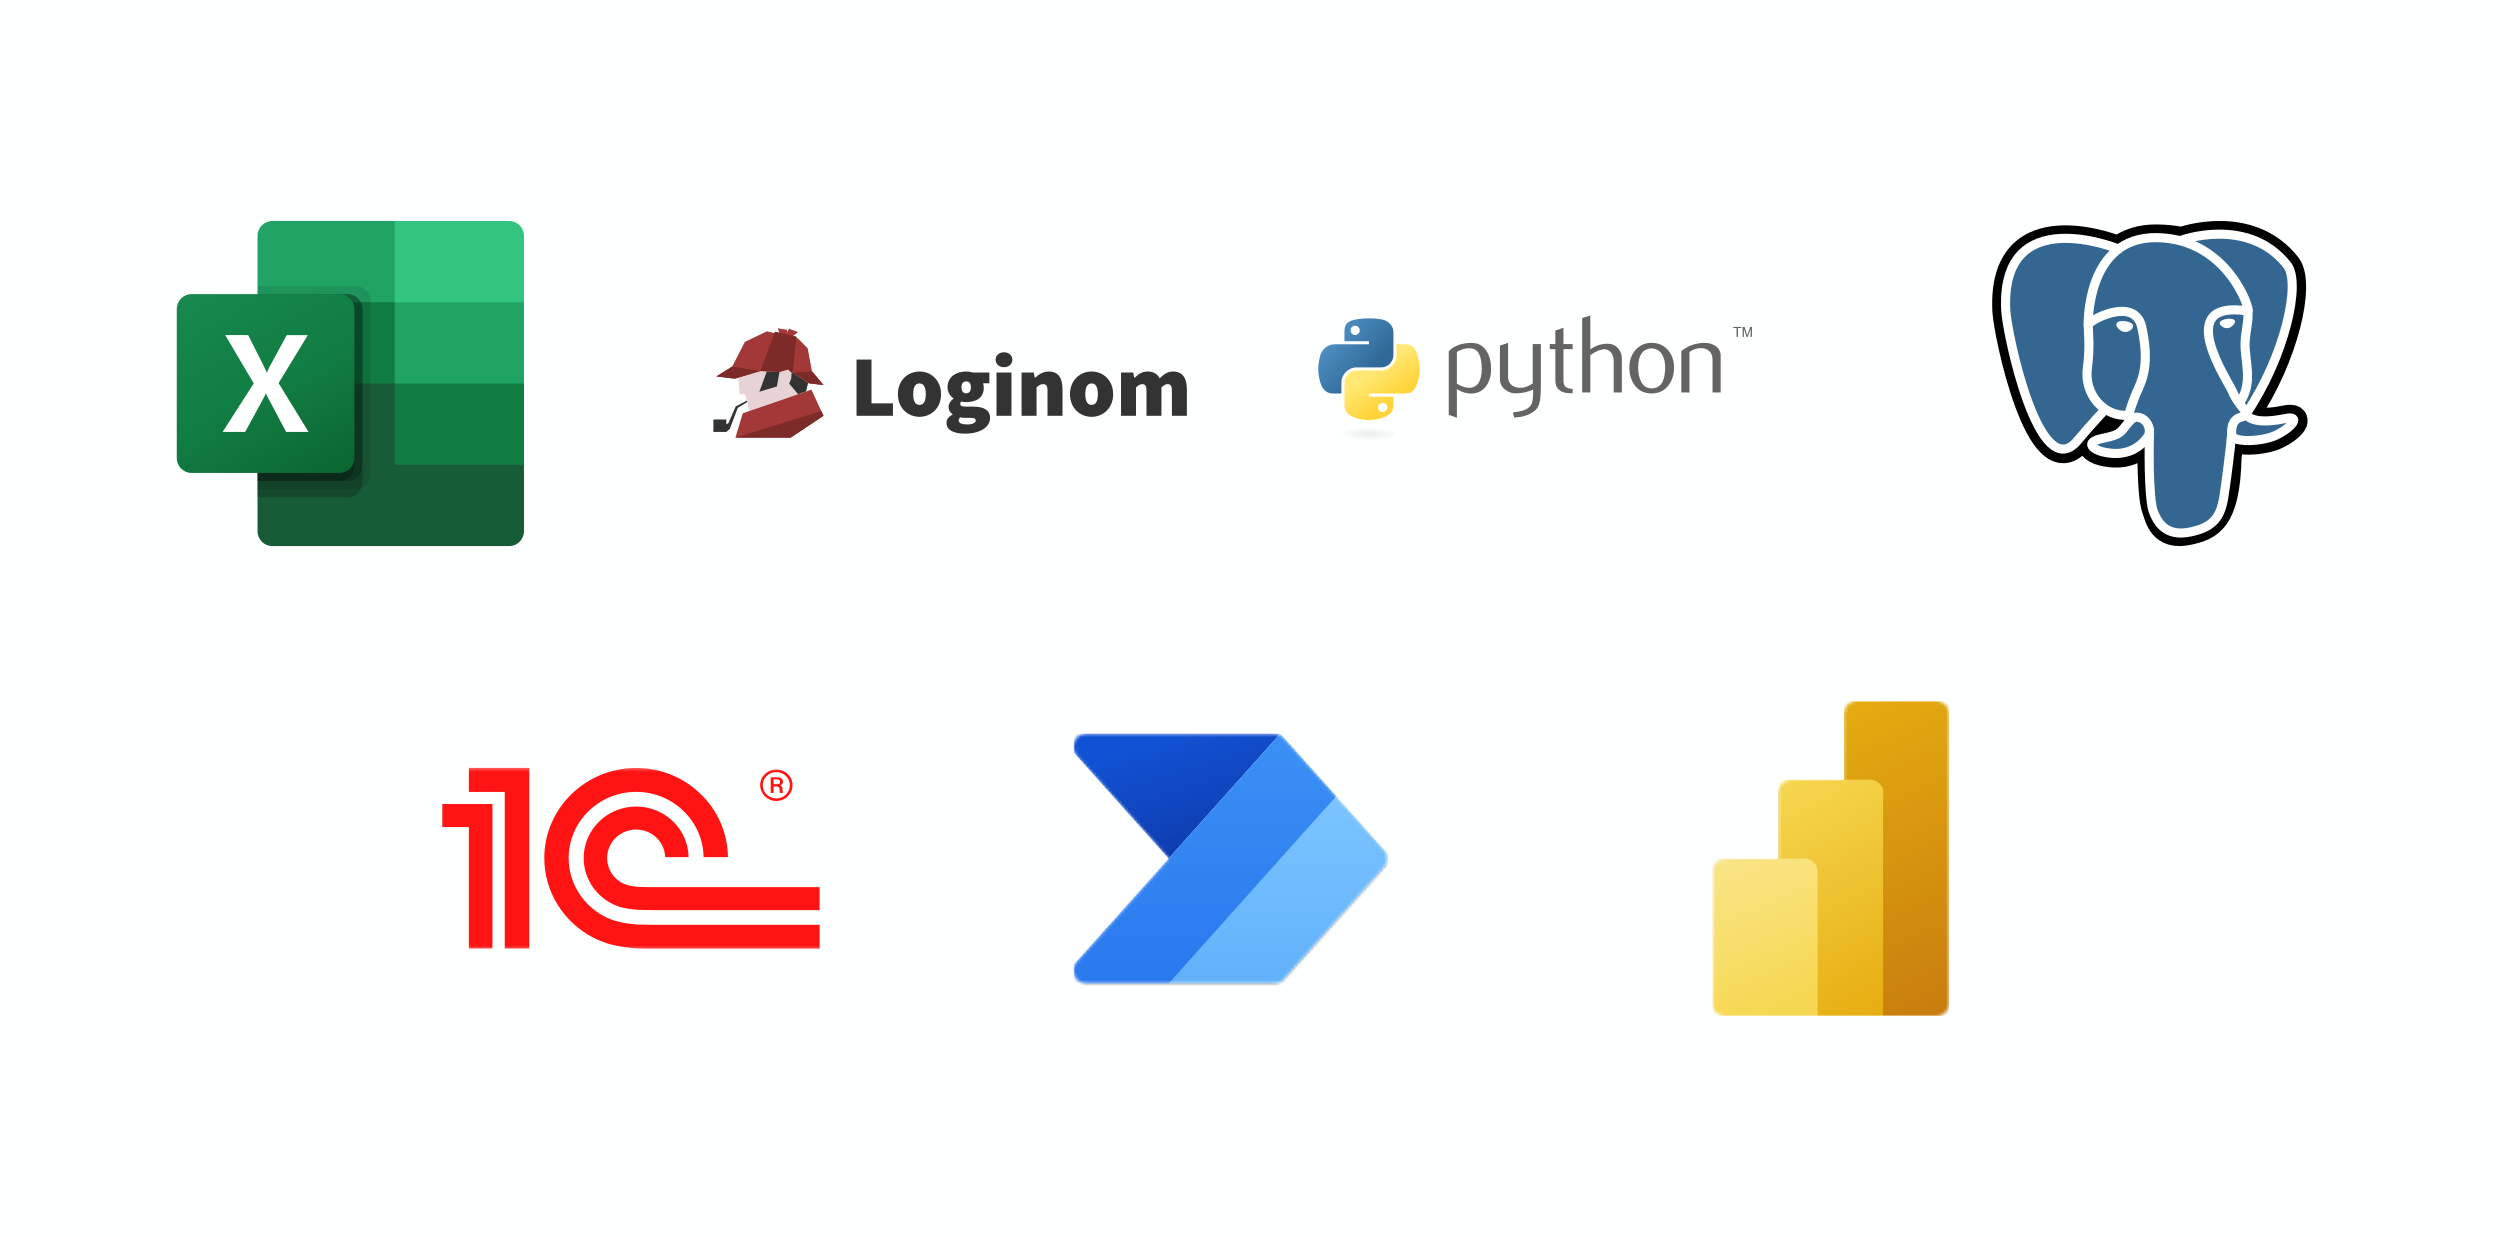 <svg width="792" height="392" viewBox="0 0 792 392" fill="none" xmlns="http://www.w3.org/2000/svg">
<rect width="792" height="392" fill="#FEFFFF"/>
<path d="M271.349 113.907H276.093V127.779H282.881V131.727H271.349V113.907Z" fill="#333333"/>
<path d="M284.454 124.873C284.454 120.323 287.765 117.69 291.291 117.69C294.817 117.69 298.128 120.324 298.128 124.873C298.128 129.421 294.817 132.055 291.291 132.055C287.765 132.055 284.454 129.424 284.454 124.873ZM293.284 124.873C293.284 122.793 292.726 121.473 291.297 121.473C289.868 121.473 289.31 122.789 289.31 124.873C289.31 126.956 289.868 128.272 291.297 128.272C292.726 128.272 293.284 126.956 293.284 124.873Z" fill="#333333"/>
<path d="M299.849 133.976C299.849 132.851 300.512 132.001 301.78 131.342V131.232C301.063 130.738 300.512 130.026 300.512 128.875C300.512 127.944 301.119 126.956 302.056 126.299V126.19C301.479 125.801 301.007 125.278 300.68 124.666C300.353 124.054 300.181 123.372 300.18 122.68C300.18 119.28 303.05 117.689 306.085 117.689C306.833 117.682 307.579 117.793 308.292 118.019H313.424V121.418H311.439C311.583 121.88 311.657 122.36 311.659 122.843C311.659 126.078 309.175 127.395 306.085 127.395C305.562 127.389 305.042 127.325 304.534 127.203C304.255 127.45 304.204 127.619 304.204 127.999C304.204 128.602 304.762 128.821 306.135 128.821H308.204C311.654 128.821 313.646 129.862 313.646 132.385C313.646 135.345 310.555 137.376 305.644 137.376C302.499 137.375 299.849 136.44 299.849 133.976ZM309.121 133.208C309.121 132.495 308.458 132.385 307.272 132.385H306.195C305.091 132.385 304.594 132.33 304.209 132.22C303.877 132.549 303.713 132.824 303.713 133.208C303.713 134.085 304.816 134.468 306.417 134.468C307.961 134.468 309.121 133.976 309.121 133.208ZM307.575 122.68C307.575 121.419 306.968 120.816 306.085 120.816C305.201 120.816 304.594 121.419 304.594 122.68C304.594 123.997 305.203 124.6 306.085 124.6C306.967 124.6 307.575 123.997 307.575 122.68Z" fill="#333333"/>
<path d="M315.41 113.962C315.41 112.591 316.513 111.605 318.061 111.605C319.608 111.605 320.712 112.593 320.712 113.962C320.712 115.332 319.608 116.319 318.061 116.319C316.513 116.319 315.41 115.333 315.41 113.962ZM315.689 118.02H320.433V131.727H315.689V118.02Z" fill="#333333"/>
<path d="M323.631 118.02H327.495L327.826 119.666H327.936C329.04 118.625 330.42 117.692 332.296 117.692C335.331 117.692 336.6 119.885 336.6 123.284V131.727H331.855V123.886C331.855 122.132 331.414 121.694 330.475 121.694C329.594 121.694 329.097 122.077 328.382 122.735V131.727H323.638L323.631 118.02Z" fill="#333333"/>
<path d="M338.972 124.873C338.972 120.323 342.283 117.69 345.809 117.69C349.335 117.69 352.646 120.324 352.646 124.873C352.646 129.421 349.335 132.055 345.809 132.055C342.283 132.055 338.972 129.424 338.972 124.873ZM347.801 124.873C347.801 122.793 347.243 121.473 345.814 121.473C344.386 121.473 343.827 122.789 343.827 124.873C343.827 126.956 344.386 128.272 345.814 128.272C347.243 128.272 347.801 126.956 347.801 124.873Z" fill="#333333"/>
<path d="M355.14 118.02H359.002L359.334 119.692H359.444C360.548 118.623 361.706 117.69 363.583 117.69C365.46 117.69 366.653 118.458 367.391 119.883C368.522 118.732 369.763 117.69 371.64 117.69C374.674 117.69 376 119.883 376 123.282V131.727H371.256V123.886C371.256 122.132 370.815 121.694 369.877 121.694C369.319 121.694 368.663 122.022 367.945 122.735V131.727H363.2V123.886C363.2 122.132 362.76 121.694 361.82 121.694C361.262 121.694 360.606 122.022 359.889 122.735V131.727H355.145L355.14 118.02Z" fill="#333333"/>
<path d="M252.819 124.892L237.435 130.192L236.095 124.978L234.284 124.798L234.002 119.61L240.898 117.545L246.937 117.839L249.651 117.025L250.767 118.027L250.635 120.026L250 121.524L252.819 124.892Z" fill="#E7D2D5"/>
<path d="M236.719 127.404L233.74 129.19L231.17 135.945L230.098 136.842H226V132.884H230.098V134.393L230.747 134.077L233.084 128.739L236.593 126.919L236.719 127.404Z" fill="#333333"/>
<path d="M246.937 117.838L246.124 122.431L240.556 124.099L242.947 117.646L246.937 117.838Z" fill="#333333"/>
<path d="M256.035 121.264L255.354 124.019L252.819 124.892L250 121.523L250.635 120.026L250.767 118.027L251.144 118.043L256.035 121.264Z" fill="#333333"/>
<path d="M257.235 117.611L255.884 110.367L252.766 107.184L252.27 107.075L252.312 106.669L251.284 106.43L252.842 105.196L249.972 104.159L249.351 105.287L249.358 104.492L246.34 104L246.923 105.414L245.514 105.088L245.359 105.504L242.97 104.964L235.973 108.307L231.972 116.117L226.924 119.26L232.83 119.961L234.002 119.61L240.898 117.545L246.937 117.839L249.651 117.025L250.767 118.027L251.144 118.044L256.328 121.458L260.884 121.974L257.235 117.611Z" fill="#A23938"/>
<path d="M257.046 123.437L235.307 130.923L232.977 138.659H250.463L260.884 131.727L257.046 123.437Z" fill="#A23938"/>
<path d="M240.898 117.545L234.002 119.61L232.83 119.961L226.924 119.26L231.972 116.117L240.898 117.545Z" fill="#7D2B29"/>
<path d="M260.884 121.974L256.328 121.458L251.144 118.044L257.235 117.611L260.884 121.974Z" fill="#7D2B29"/>
<path d="M252.312 106.669L251.144 118.044L250.767 118.027L249.651 117.025L246.937 117.839L240.898 117.545L245.514 105.088L252.312 106.669Z" fill="#7D2B29"/>
<path d="M260.884 131.727L250.463 138.659H232.977L260.172 130.188L260.884 131.727Z" fill="#7D2B29"/>
<path d="M469.414 116.771C469.414 112.593 468.213 110.447 465.809 110.329C464.853 110.284 463.919 110.435 463.011 110.785C462.286 111.042 461.799 111.297 461.542 111.554V121.529C463.079 122.485 464.444 122.93 465.633 122.86C468.152 122.695 469.412 120.667 469.412 116.771L469.414 116.771ZM472.377 116.945C472.377 119.068 471.875 120.83 470.866 122.23C469.74 123.816 468.181 124.633 466.187 124.678C464.684 124.725 463.134 124.258 461.543 123.279V132.344L458.965 131.432V111.311C459.388 110.796 459.932 110.354 460.592 109.979C462.126 109.093 463.992 108.637 466.185 108.614L466.222 108.651C468.227 108.625 469.772 109.442 470.858 111.098C471.87 112.617 472.378 114.565 472.378 116.943L472.377 116.945Z" fill="#646464"/>
<path d="M488.135 122.895C488.135 125.742 487.848 127.713 487.272 128.812C486.694 129.908 485.594 130.784 483.971 131.435C482.654 131.95 481.229 132.23 479.7 132.277L479.274 130.666C480.828 130.457 481.922 130.247 482.558 130.037C483.808 129.618 484.665 128.974 485.136 128.113C485.514 127.411 485.7 126.071 485.7 124.087V123.421C483.937 124.215 482.089 124.61 480.159 124.61C478.89 124.61 477.77 124.216 476.805 123.421C475.722 122.557 475.181 121.46 475.181 120.133V109.492L477.759 108.617V119.326C477.759 120.47 478.131 121.351 478.876 121.969C479.62 122.587 480.585 122.884 481.766 122.861C482.948 122.836 484.214 122.383 485.56 121.496V109.002H488.138V122.894L488.135 122.895Z" fill="#646464"/>
<path d="M498.205 124.539C497.898 124.564 497.615 124.575 497.356 124.575C495.898 124.575 494.761 124.231 493.95 123.541C493.141 122.85 492.735 121.896 492.735 120.679V110.61H490.969V109.002H492.735V104.732L495.31 103.823V109.002H498.206V110.611H495.31V120.611C495.31 121.57 495.569 122.25 496.088 122.647C496.534 122.975 497.242 123.162 498.206 123.21V124.541L498.205 124.539Z" fill="#646464"/>
<path d="M513.801 124.33H511.223V114.461C511.223 113.457 510.986 112.593 510.515 111.871C509.971 111.055 509.215 110.646 508.245 110.646C507.063 110.646 505.585 111.264 503.812 112.501V124.329H501.234V100.741L503.812 99.936V110.679C505.459 109.49 507.258 108.895 509.214 108.895C510.579 108.895 511.685 109.351 512.53 110.26C513.379 111.169 513.802 112.301 513.802 113.654V124.326L513.801 124.33Z" fill="#646464"/>
<path d="M527.516 116.369C527.516 114.764 527.209 113.44 526.597 112.389C525.869 111.111 524.738 110.437 523.208 110.367C520.382 110.529 518.972 112.538 518.972 116.387C518.972 118.152 519.266 119.627 519.858 120.809C520.614 122.317 521.748 123.061 523.261 123.036C526.098 123.014 527.517 120.793 527.517 116.37L527.516 116.369ZM530.339 116.386C530.339 118.671 529.75 120.573 528.574 122.091C527.279 123.791 525.492 124.644 523.209 124.644C520.947 124.644 519.184 123.791 517.911 122.091C516.758 120.572 516.182 118.67 516.182 116.386C516.182 114.238 516.806 112.432 518.052 110.96C519.369 109.399 521.102 108.616 523.24 108.616C525.381 108.616 527.123 109.399 528.466 110.96C529.712 112.431 530.336 114.237 530.336 116.386H530.339Z" fill="#646464"/>
<path d="M545.109 124.33H542.531V113.902C542.531 112.758 542.184 111.865 541.49 111.222C540.796 110.582 539.871 110.271 538.718 110.296C537.494 110.319 536.329 110.716 535.222 111.485V124.329H532.645V111.17C534.128 110.098 535.493 109.399 536.739 109.072C537.915 108.767 538.953 108.616 539.847 108.616C540.459 108.616 541.034 108.675 541.576 108.792C542.588 109.024 543.411 109.455 544.046 110.087C544.754 110.787 545.106 111.626 545.106 112.607V124.329L545.109 124.33Z" fill="#646464"/>
<path d="M433.509 100.836C432.182 100.842 430.916 100.954 429.802 101.15C426.518 101.725 425.922 102.929 425.922 105.15V108.083H433.679V109.06H425.922H423.011C420.756 109.06 418.781 110.404 418.164 112.96C417.452 115.89 417.42 117.72 418.164 120.779C418.716 123.057 420.033 124.679 422.288 124.679H424.955V121.164C424.955 118.624 427.171 116.383 429.802 116.383H437.551C439.708 116.383 441.431 114.622 441.431 112.475V105.149C441.431 103.064 439.657 101.499 437.551 101.149C436.218 100.929 434.835 100.829 433.508 100.835L433.509 100.836ZM429.313 103.194C430.115 103.194 430.769 103.854 430.769 104.665C430.769 105.473 430.114 106.127 429.313 106.127C428.509 106.127 427.857 105.473 427.857 104.665C427.857 103.854 428.509 103.194 429.313 103.194Z" fill="url(#paint0_linear_20_583)"/>
<path d="M442.398 109.058V112.476C442.398 115.124 440.133 117.354 437.551 117.354H429.802C427.679 117.354 425.922 119.155 425.922 121.262V128.588C425.922 130.673 427.75 131.9 429.802 132.496C432.258 133.213 434.614 133.342 437.551 132.496C439.504 131.936 441.431 130.807 441.431 128.588V125.655H433.682V124.678H441.431H445.311C447.566 124.678 448.407 123.118 449.192 120.778C450.001 118.368 449.967 116.049 449.192 112.959C448.634 110.733 447.57 109.059 445.311 109.059H442.4L442.398 109.058ZM438.04 127.612C438.844 127.612 439.496 128.266 439.496 129.074C439.496 129.885 438.844 130.545 438.04 130.545C437.238 130.545 436.584 129.885 436.584 129.074C436.584 128.266 437.239 127.612 438.04 127.612Z" fill="url(#paint1_linear_20_583)"/>
<path d="M550.143 106.722H550.595V103.911H551.666V103.576H549.073V103.911H550.143V106.722ZM552.067 106.722H552.453V104.155L553.291 106.722H553.721L554.594 104.163V106.722H555.015V103.577H554.458L553.504 106.272L552.69 103.577H552.067V106.722Z" fill="#646464"/>
<path opacity="0.444" d="M444.174 137.483C444.174 138.013 443.078 138.522 441.128 138.896C439.178 139.271 436.534 139.482 433.776 139.482C431.018 139.482 428.374 139.271 426.424 138.896C424.474 138.522 423.378 138.013 423.378 137.483C423.378 136.952 424.474 136.444 426.424 136.069C428.374 135.694 431.018 135.483 433.776 135.483C436.534 135.483 439.178 135.694 441.128 136.069C443.078 136.444 444.174 136.952 444.174 137.483Z" fill="url(#paint2_radial_20_583)"/>
<g clip-path="url(#clip0_20_583)">
<path d="M705.804 144.981C706.459 139.523 706.263 138.723 710.331 139.607L711.364 139.698C714.493 139.84 718.585 139.195 720.989 138.079C726.165 135.679 729.234 131.673 724.13 132.726C712.49 135.125 711.689 131.186 711.689 131.186C723.981 112.962 729.12 89.829 724.685 84.166C712.587 68.72 691.646 76.024 691.296 76.214L691.184 76.234C688.884 75.757 686.31 75.472 683.419 75.426C678.151 75.339 674.153 76.806 671.121 79.104C671.121 79.104 633.765 63.725 635.502 98.444C635.872 105.829 646.097 154.329 658.293 139.68C662.75 134.323 667.058 129.794 667.058 129.794C669.197 131.214 671.758 131.938 674.443 131.678L674.651 131.501C674.586 132.166 674.615 132.817 674.734 133.587C671.593 137.095 672.516 137.71 666.235 139.002C659.88 140.311 663.614 142.641 666.05 143.25C669.005 143.988 675.842 145.034 680.462 138.573L680.278 139.31C681.51 140.295 681.427 146.391 681.602 150.746C681.777 155.102 682.069 159.166 682.957 161.563C683.846 163.959 684.894 170.131 693.149 168.363C700.048 166.886 705.323 164.76 705.804 144.981Z" fill="black" stroke="black" stroke-width="8.648"/>
<path d="M724.132 132.725C712.489 135.125 711.689 131.186 711.689 131.186C723.981 112.961 729.12 89.827 724.685 84.165C712.588 68.72 691.646 76.024 691.297 76.214L691.184 76.234C688.884 75.757 686.31 75.473 683.417 75.425C678.149 75.339 674.153 76.805 671.121 79.103C671.121 79.103 633.764 63.725 635.501 98.443C635.871 105.829 646.096 154.329 658.292 139.68C662.749 134.323 667.056 129.794 667.056 129.794C669.195 131.214 671.756 131.938 674.441 131.678L674.65 131.501C674.585 132.166 674.614 132.817 674.733 133.587C671.591 137.095 672.515 137.71 666.234 139.002C659.879 140.311 663.612 142.641 666.05 143.25C669.005 143.988 675.841 145.034 680.461 138.573L680.276 139.31C681.507 140.295 682.372 145.719 682.227 150.635C682.082 155.551 681.985 158.926 682.955 161.563C683.925 164.199 684.892 170.131 693.149 168.363C700.048 166.886 703.623 163.058 704.12 156.672C704.473 152.132 705.272 152.803 705.322 148.744L705.963 146.823C706.702 140.669 706.08 138.683 710.331 139.607L711.364 139.697C714.492 139.839 718.587 139.194 720.99 138.078C726.164 135.679 729.233 131.672 724.131 132.725H724.132Z" fill="#336791"/>
<path d="M680.961 136.253C680.64 147.704 681.041 159.235 682.162 162.037C683.284 164.84 685.686 170.291 693.943 168.523C700.841 167.045 703.351 164.186 704.441 157.873C705.243 153.229 706.789 140.331 706.988 137.689" stroke="white" stroke-width="2.883" stroke-linecap="round" stroke-linejoin="round"/>
<path d="M671.064 78.847C671.064 78.847 633.681 63.58 635.419 98.299C635.788 105.685 646.014 154.186 658.21 139.536C662.666 134.179 666.697 129.977 666.697 129.977" stroke="white" stroke-width="2.883" stroke-linecap="round" stroke-linejoin="round"/>
<path d="M691.256 76.061C689.962 76.466 712.051 67.992 724.604 84.02C729.038 89.682 723.9 112.817 711.608 131.042" stroke="white" stroke-width="2.883" stroke-linecap="round" stroke-linejoin="round"/>
<path d="M711.608 131.042C711.608 131.042 712.409 134.982 724.051 132.581C729.152 131.528 726.082 135.535 720.909 137.936C716.663 139.905 707.144 140.409 706.988 137.689C706.588 130.669 711.998 132.801 711.608 131.042ZM711.608 131.042C711.255 129.458 708.835 127.903 707.235 124.026C705.838 120.642 688.072 94.691 712.162 98.545C713.044 98.363 705.879 75.65 683.335 75.281C660.796 74.911 661.535 102.977 661.535 102.977" stroke="white" stroke-width="2.883" stroke-linecap="round" stroke-linejoin="bevel"/>
<path d="M674.651 133.443C671.509 136.95 672.433 137.566 666.152 138.859C659.797 140.167 663.53 142.497 665.967 143.106C668.922 143.844 675.759 144.89 680.378 138.427C681.785 136.46 680.37 133.32 678.438 132.519C677.504 132.133 676.256 131.649 674.651 133.443Z" stroke="white" stroke-width="2.883" stroke-linecap="round" stroke-linejoin="round"/>
<path d="M674.446 133.382C674.129 131.319 675.124 128.866 676.19 125.995C677.792 121.687 681.488 117.379 678.531 103.715C676.327 93.533 661.544 101.596 661.535 102.977C661.526 104.357 662.204 109.975 661.288 116.517C660.093 125.053 666.724 132.273 674.36 131.534" stroke="white" stroke-width="2.883" stroke-linecap="round" stroke-linejoin="round"/>
<path d="M670.928 102.77C670.861 103.241 671.792 104.5 673.006 104.668C674.217 104.836 675.254 103.853 675.32 103.382C675.385 102.911 674.456 102.391 673.242 102.222C672.03 102.053 670.992 102.299 670.928 102.77H670.928Z" fill="white" stroke="white" stroke-width="0.961"/>
<path d="M707.826 101.808C707.892 102.28 706.962 103.538 705.748 103.706C704.536 103.875 703.499 102.892 703.433 102.421C703.369 101.949 704.298 101.43 705.511 101.261C706.723 101.092 707.76 101.338 707.826 101.809V101.808Z" fill="white" stroke="white" stroke-width="0.48"/>
<path d="M712.162 98.545C712.362 102.244 711.365 104.763 711.239 108.701C711.053 114.424 713.97 120.975 709.575 127.534" stroke="white" stroke-width="2.883" stroke-linecap="round" stroke-linejoin="round"/>
</g>
<g clip-path="url(#clip1_20_583)">
<mask id="mask0_20_583" style="mask-type:luminance" maskUnits="userSpaceOnUse" x="139" y="243" width="121" height="58">
<path d="M259.997 243.25H139.997V300.75H259.997V243.25Z" fill="white"/>
</mask>
<g mask="url(#mask0_20_583)">
<path fill-rule="evenodd" clip-rule="evenodd" d="M206.58 292.97C205.877 292.97 202.791 292.937 202.088 292.903C199.774 292.751 197.117 292.362 195.008 291.753C194.614 291.634 192.985 291.059 192.574 290.873C185.254 287.542 180.145 280.27 180.145 271.848C180.145 260.28 189.728 250.86 201.523 250.86C213.214 250.86 222.728 260.111 222.9 271.543H230.614C230.46 255.951 217.483 243.284 201.54 243.284C185.494 243.284 172.431 256.103 172.431 271.831C172.431 282.688 178.654 292.125 187.757 296.962C189.403 297.824 191.768 298.687 192.557 298.94C195.163 299.701 198.334 300.209 201.18 300.412C202.14 300.479 205.5 300.53 206.494 300.53H259.688V292.97H206.58ZM259.671 288.337V281.048H206.58C206.014 281.048 203.083 281.031 202.534 280.98C201.608 280.912 200.288 280.76 199.431 280.574C198.471 280.32 197.563 279.982 197.151 279.762C194.288 278.24 192.334 275.264 192.334 271.831C192.334 266.842 196.448 262.8 201.54 262.8C206.511 262.8 210.574 266.69 210.728 271.543H218.151C217.997 262.665 210.625 255.511 201.54 255.511C192.351 255.511 184.911 262.817 184.911 271.831C184.911 278.19 188.614 283.669 194.031 286.358C194.854 286.831 196.431 287.339 196.877 287.457C198.403 287.846 200.46 288.117 202.105 288.235C202.723 288.286 205.74 288.303 206.374 288.303V288.32H259.671V288.337ZM139.997 262.022H148.534V300.496H156.008V254.699H139.997V262.022ZM148.534 250.877H159.9V300.496H167.665V243.25H148.534V250.877ZM245.94 253.752C248.82 253.752 251.065 251.486 251.065 248.729C251.065 245.973 248.837 243.791 245.94 243.791C243.145 243.791 240.814 245.99 240.814 248.729C240.831 251.469 243.145 253.752 245.94 253.752ZM245.94 244.586C248.254 244.586 250.225 246.412 250.225 248.729C250.225 251.165 248.237 252.94 245.94 252.94C243.625 252.94 241.637 251.148 241.637 248.729C241.637 246.412 243.625 244.586 245.94 244.586ZM245.083 249.169H245.82C246.883 249.169 246.968 249.643 246.968 250.082C246.968 250.928 246.968 251.08 247.174 251.199H248.1C247.894 250.996 247.98 250.843 247.894 250.082C247.894 249.524 247.808 249.017 247.157 248.814C247.963 248.526 248.048 248.019 248.048 247.698C248.048 246.429 246.865 246.26 246.385 246.26H244.157V251.199H245.083V249.169ZM245.083 246.886H246.025C246.677 246.886 247.123 247.089 247.123 247.681C247.123 248.002 246.968 248.442 246.18 248.442H245.083V246.886Z" fill="#FF1313"/>
</g>
</g>
<g clip-path="url(#clip2_20_583)">
<mask id="mask1_20_583" style="mask-type:luminance" maskUnits="userSpaceOnUse" x="340" y="222" width="100" height="100">
<path d="M440 222H340V322H440V222Z" fill="white"/>
</mask>
<g mask="url(#mask1_20_583)">
<mask id="mask2_20_583" style="mask-type:luminance" maskUnits="userSpaceOnUse" x="340" y="222" width="100" height="100">
<path d="M440 222H340V322H440V222Z" fill="white"/>
</mask>
<g mask="url(#mask2_20_583)">
<mask id="mask3_20_583" style="mask-type:alpha" maskUnits="userSpaceOnUse" x="339" y="232" width="101" height="80">
<path d="M403.762 232.417C404.948 232.417 406.077 232.922 406.867 233.805L438.556 269.222C439.971 270.804 439.971 273.197 438.556 274.778L406.867 310.195C406.077 311.079 404.948 311.583 403.762 311.583H344.111C340.509 311.583 338.604 307.322 341.006 304.638L370.208 272L341.006 239.362C338.604 236.678 340.509 232.417 344.111 232.417H403.762Z" fill="white"/>
</mask>
<g mask="url(#mask3_20_583)">
<path d="M405.625 232.417L370.208 272L334.792 232.417H405.625Z" fill="url(#paint3_linear_20_583)"/>
<g filter="url(#filter0_f_20_583)">
<path d="M405.625 232.833L334.792 312H405.625L441.042 272.417L405.625 232.833Z" fill="black" fill-opacity="0.24"/>
</g>
<g filter="url(#filter1_f_20_583)">
<path d="M405.625 234.5L334.792 313.667H405.625L441.042 274.083L405.625 234.5Z" fill="black" fill-opacity="0.32"/>
</g>
<path d="M334.792 311.583L405.625 232.417L441.042 272L405.625 311.583H334.792Z" fill="url(#paint4_linear_20_583)"/>
<path d="M334.792 311.583L405.625 232.417L423.333 252.208L370.208 311.583H334.792Z" fill="url(#paint5_linear_20_583)"/>
</g>
</g>
</g>
</g>
<g clip-path="url(#clip3_20_583)">
<mask id="mask4_20_583" style="mask-type:luminance" maskUnits="userSpaceOnUse" x="530" y="222" width="100" height="100">
<path d="M630 222H530V322H630V222Z" fill="white"/>
</mask>
<g mask="url(#mask4_20_583)">
<mask id="mask5_20_583" style="mask-type:luminance" maskUnits="userSpaceOnUse" x="542" y="222" width="76" height="100">
<path d="M584.167 226.167C584.167 223.865 586.032 222 588.333 222H613.333C615.634 222 617.5 223.865 617.5 226.167V317.833C617.5 320.134 615.634 322 613.333 322H546.667C544.366 322 542.5 320.134 542.5 317.833V276.167C542.5 273.866 544.366 272 546.667 272H563.333V251.167C563.333 248.866 565.199 247 567.5 247H584.167V226.167Z" fill="white"/>
</mask>
<g mask="url(#mask5_20_583)">
<path d="M617.5 222V322H584.167V222H617.5Z" fill="url(#paint6_linear_20_583)"/>
<g filter="url(#filter2_f_20_583)">
<path d="M596.667 251.583V322.417H563.333V247.417H592.5C594.801 247.417 596.667 249.282 596.667 251.583Z" fill="black" fill-opacity="0.2"/>
</g>
<g filter="url(#filter3_f_20_583)">
<path d="M596.667 253.25V324.083H563.333V249.083H592.5C594.801 249.083 596.667 250.949 596.667 253.25Z" fill="black" fill-opacity="0.18"/>
</g>
<path d="M596.667 251.167V322H563.333V247H592.5C594.801 247 596.667 248.866 596.667 251.167Z" fill="url(#paint7_linear_20_583)"/>
<path d="M542.5 272V322H575.833V276.167C575.833 273.866 573.968 272 571.667 272H542.5Z" fill="url(#paint8_linear_20_583)"/>
</g>
</g>
</g>
<g clip-path="url(#clip4_20_583)">
<path d="M125.07 118.925L81.581 111.2V168.28C81.581 170.887 83.681 173 86.27 173H161.311C163.901 173 166 170.887 166 168.28V147.25L125.07 118.925Z" fill="#185C37"/>
<path d="M125.07 70H86.27C83.681 70 81.581 72.113 81.581 74.72V95.75L125.07 121.5L148.093 129.225L166 121.5V95.75L125.07 70Z" fill="#21A366"/>
<path d="M81.581 95.75H125.07V121.5H81.581V95.75Z" fill="#107C41"/>
<path opacity="0.1" d="M112.706 90.6H81.581V154.975H112.706C115.293 154.967 117.387 152.859 117.395 150.255V95.32C117.387 92.717 115.293 90.609 112.706 90.6Z" fill="black"/>
<path opacity="0.2" d="M110.148 93.175H81.581V157.55H110.148C112.734 157.542 114.829 155.434 114.837 152.83V97.895C114.829 95.292 112.734 93.184 110.148 93.175Z" fill="black"/>
<path opacity="0.2" d="M110.148 93.175H81.581V152.4H110.148C112.734 152.392 114.829 150.284 114.837 147.68V97.895C114.829 95.292 112.734 93.184 110.148 93.175Z" fill="black"/>
<path opacity="0.2" d="M107.59 93.175H81.581V152.4H107.59C110.176 152.392 112.271 150.284 112.279 147.68V97.895C112.271 95.292 110.176 93.184 107.59 93.175Z" fill="black"/>
<path d="M60.689 93.175H107.59C110.18 93.175 112.279 95.288 112.279 97.895V145.105C112.279 147.712 110.18 149.825 107.59 149.825H60.689C58.099 149.825 56 147.712 56 145.105V97.895C56 95.288 58.099 93.175 60.689 93.175Z" fill="url(#paint9_linear_20_583)"/>
<path d="M70.522 136.842L80.387 121.456L71.349 106.156H78.619L83.551 115.941C84.007 116.87 84.319 117.56 84.487 118.016H84.551C84.875 117.275 85.216 116.554 85.575 115.856L90.847 106.161H97.521L88.253 121.371L97.757 136.842H90.655L84.958 126.102C84.69 125.645 84.462 125.165 84.278 124.667H84.193C84.026 125.155 83.805 125.621 83.533 126.058L77.668 136.842H70.522Z" fill="white"/>
<path d="M161.311 70H125.07V95.75H166V74.72C166 72.113 163.901 70 161.311 70Z" fill="#33C481"/>
<path d="M125.07 121.5H166V147.25H125.07V121.5Z" fill="#107C41"/>
</g>
<defs>
<filter id="filter0_f_20_583" x="333.992" y="232.033" width="107.85" height="80.767" filterUnits="userSpaceOnUse" color-interpolation-filters="sRGB">
<feFlood flood-opacity="0" result="BackgroundImageFix"/>
<feBlend mode="normal" in="SourceGraphic" in2="BackgroundImageFix" result="shape"/>
<feGaussianBlur stdDeviation="0.4" result="effect1_foregroundBlur_20_583"/>
</filter>
<filter id="filter1_f_20_583" x="326.792" y="226.5" width="122.25" height="95.167" filterUnits="userSpaceOnUse" color-interpolation-filters="sRGB">
<feFlood flood-opacity="0" result="BackgroundImageFix"/>
<feBlend mode="normal" in="SourceGraphic" in2="BackgroundImageFix" result="shape"/>
<feGaussianBlur stdDeviation="4" result="effect1_foregroundBlur_20_583"/>
</filter>
<filter id="filter2_f_20_583" x="562.533" y="246.617" width="34.933" height="76.6" filterUnits="userSpaceOnUse" color-interpolation-filters="sRGB">
<feFlood flood-opacity="0" result="BackgroundImageFix"/>
<feBlend mode="normal" in="SourceGraphic" in2="BackgroundImageFix" result="shape"/>
<feGaussianBlur stdDeviation="0.4" result="effect1_foregroundBlur_20_583"/>
</filter>
<filter id="filter3_f_20_583" x="555.333" y="241.083" width="49.333" height="91" filterUnits="userSpaceOnUse" color-interpolation-filters="sRGB">
<feFlood flood-opacity="0" result="BackgroundImageFix"/>
<feBlend mode="normal" in="SourceGraphic" in2="BackgroundImageFix" result="shape"/>
<feGaussianBlur stdDeviation="4" result="effect1_foregroundBlur_20_583"/>
</filter>
<linearGradient id="paint0_linear_20_583" x1="417.618" y1="100.835" x2="435.388" y2="116.099" gradientUnits="userSpaceOnUse">
<stop stop-color="#5A9FD4"/>
<stop offset="1" stop-color="#306998"/>
</linearGradient>
<linearGradient id="paint1_linear_20_583" x1="437.857" y1="128.837" x2="431.497" y2="119.865" gradientUnits="userSpaceOnUse">
<stop stop-color="#FFD43B"/>
<stop offset="1" stop-color="#FFE873"/>
</linearGradient>
<radialGradient id="paint2_radial_20_583" cx="0" cy="0" r="1" gradientUnits="userSpaceOnUse" gradientTransform="translate(433.79 137.475) rotate(-90) scale(1.999 8.864)">
<stop stop-color="#B8B8B8" stop-opacity="0.498"/>
<stop offset="1" stop-color="#7F7F7F" stop-opacity="0"/>
</radialGradient>
<linearGradient id="paint3_linear_20_583" x1="384.792" y1="279.292" x2="370.208" y2="232.417" gradientUnits="userSpaceOnUse">
<stop stop-color="#0D36A5"/>
<stop offset="1" stop-color="#1152D4"/>
</linearGradient>
<linearGradient id="paint4_linear_20_583" x1="387.917" y1="232.417" x2="387.917" y2="311.583" gradientUnits="userSpaceOnUse">
<stop stop-color="#84CAFF"/>
<stop offset="1" stop-color="#61B1FB"/>
</linearGradient>
<linearGradient id="paint5_linear_20_583" x1="379.063" y1="232.417" x2="379.063" y2="311.583" gradientUnits="userSpaceOnUse">
<stop stop-color="#3B90F5"/>
<stop offset="1" stop-color="#2A78EE"/>
</linearGradient>
<linearGradient id="paint6_linear_20_583" x1="578.611" y1="222" x2="622.568" y2="315.174" gradientUnits="userSpaceOnUse">
<stop stop-color="#E6AD10"/>
<stop offset="1" stop-color="#C87E0E"/>
</linearGradient>
<linearGradient id="paint7_linear_20_583" x1="563.331" y1="247" x2="600.298" y2="318.694" gradientUnits="userSpaceOnUse">
<stop stop-color="#F6D751"/>
<stop offset="1" stop-color="#E6AD10"/>
</linearGradient>
<linearGradient id="paint8_linear_20_583" x1="542.497" y1="272" x2="562.925" y2="320.414" gradientUnits="userSpaceOnUse">
<stop stop-color="#F9E589"/>
<stop offset="1" stop-color="#F6D751"/>
</linearGradient>
<linearGradient id="paint9_linear_20_583" x1="65.777" y1="89.487" x2="102.865" y2="153.302" gradientUnits="userSpaceOnUse">
<stop stop-color="#18884F"/>
<stop offset="0.5" stop-color="#117E43"/>
<stop offset="1" stop-color="#0B6631"/>
</linearGradient>
<clipPath id="clip0_20_583">
<rect width="100" height="103" fill="white" transform="translate(631 70)"/>
</clipPath>
<clipPath id="clip1_20_583">
<rect width="120" height="60" fill="white" transform="translate(140 242)"/>
</clipPath>
<clipPath id="clip2_20_583">
<rect width="100" height="100" fill="white" transform="translate(340 222)"/>
</clipPath>
<clipPath id="clip3_20_583">
<rect width="100" height="100" fill="white" transform="translate(530 222)"/>
</clipPath>
<clipPath id="clip4_20_583">
<rect width="110" height="103" fill="white" transform="translate(56 70)"/>
</clipPath>
</defs>
</svg>
